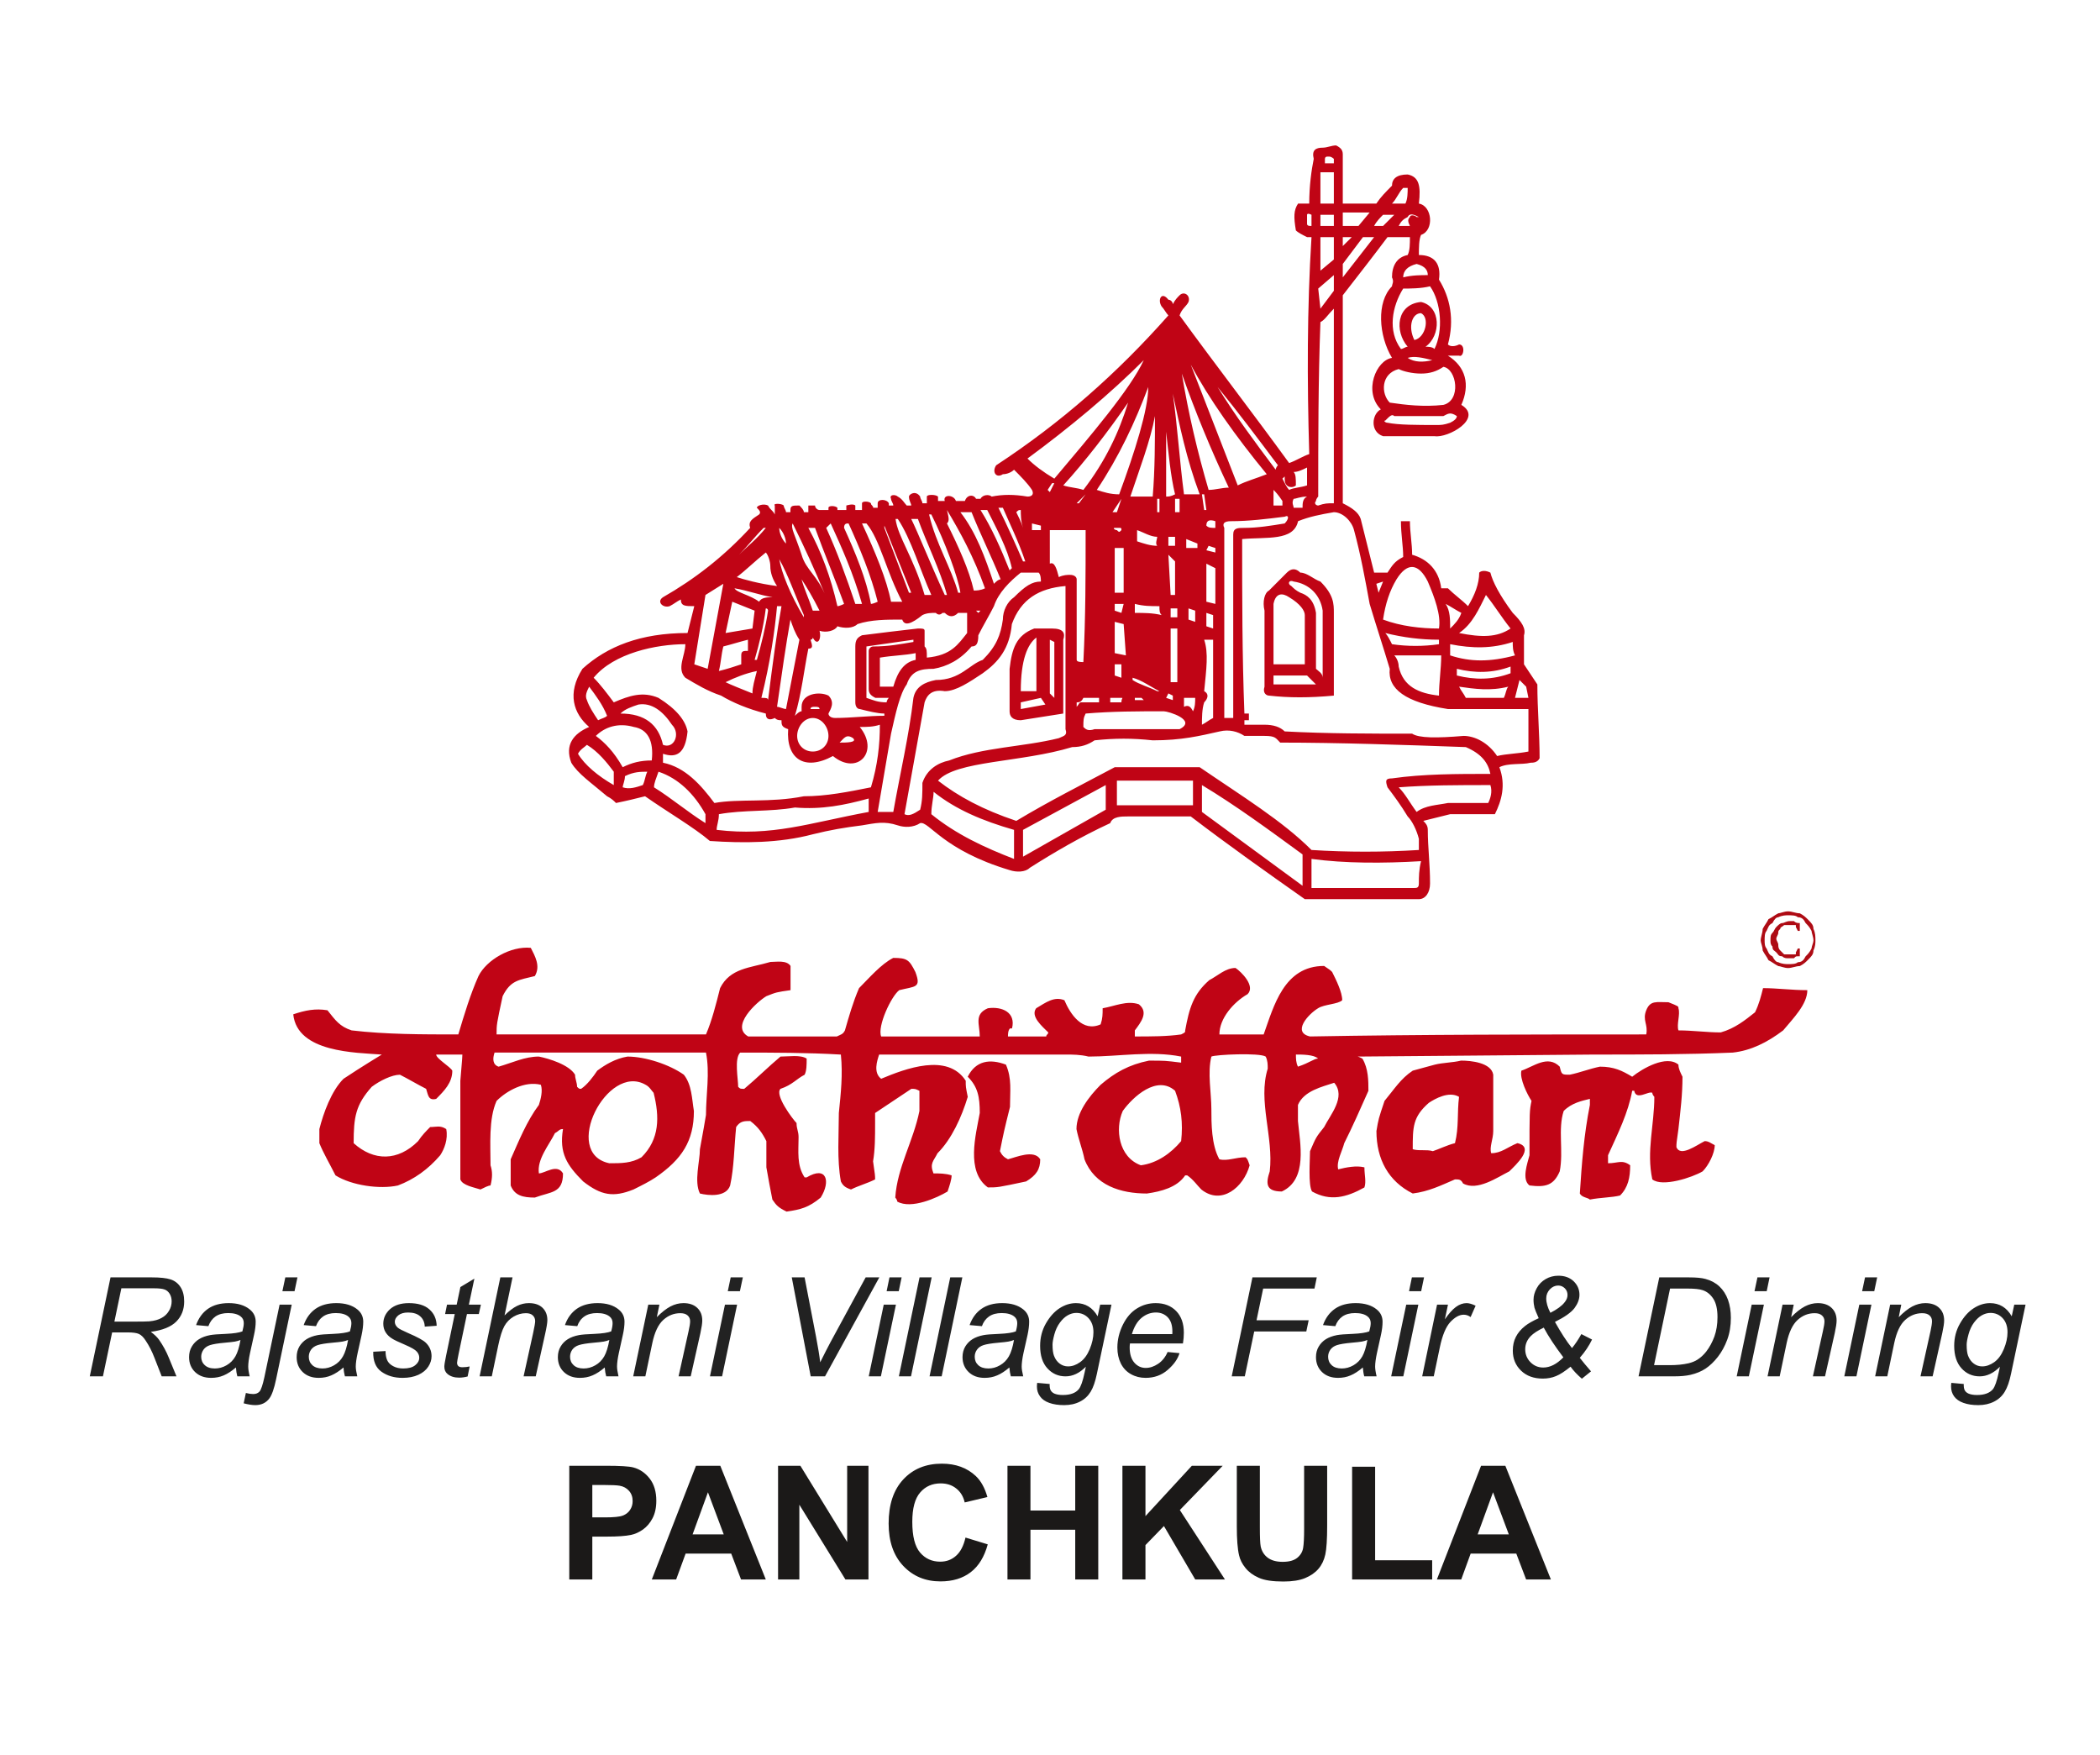 <?xml version="1.0" encoding="UTF-8"?>
<svg xmlns="http://www.w3.org/2000/svg" xmlns:xlink="http://www.w3.org/1999/xlink" version="1.1" id="Layer_1" x="0px" y="0px" width="146px" height="122px" viewBox="0 0 146 122" xml:space="preserve">
<path fill-rule="evenodd" clip-rule="evenodd" fill="#C00415" d="M63.973,57.219c0.621-0.156,1.554,1.867,6.218,3.265  c0.465,0.157,1.09,0.157,1.399-0.156c1.711-1.086,3.578-2.176,5.598-3.109c0.156-0.465,0.777-0.465,1.242-0.465  c1.554,0,2.957,0,4.355,0c2.645,2.019,5.285,3.887,7.93,5.75c2.64,0,5.285,0,7.93,0c0.464,0,0.777-0.465,0.777-1.086  c0-1.398-0.156-2.488-0.156-3.73c0-0.313-0.157-0.469-0.313-0.625c0.625-0.157,1.246-0.309,1.867-0.465c1.09,0,2.02,0,3.11,0  c0.465-0.934,0.777-2.024,0.312-3.266c0.621-0.312,1.555-0.156,2.176-0.312c0.156,0,0.465,0,0.621-0.309  c0-1.711-0.156-3.422-0.156-5.133c-0.309-0.465-0.621-0.933-0.93-1.398c0-0.621,0-1.242,0-2.02c0.152-0.469-0.156-0.933-0.781-1.555  c-0.93-1.246-1.399-2.179-1.555-2.8c-0.308-0.157-0.621-0.157-0.777,0c0,0.777-0.309,1.554-0.777,2.332  c-0.465-0.465-0.93-0.778-1.399-1.242c-0.312,0-0.312,0-0.465,0c-0.156-1.247-0.933-2.024-2.023-2.332  c0-0.778-0.153-1.555-0.153-2.333c-0.156,0-0.468,0-0.625,0c0,0.93,0.157,1.711,0.157,2.489c-0.621,0.308-0.778,0.621-1.09,1.086  c-0.309,0-0.621,0-0.93,0c-0.312-1.242-0.625-2.489-0.933-3.731c-0.157-0.469-0.622-0.777-1.247-1.09c0-4.82,0-9.64,0-14.457  c1.09-1.402,2.18-2.8,3.11-4.043c0.469,0,1.09,0,1.558,0c0,0.465,0,0.934-0.156,1.243c-0.777,0.156-1.09,0.777-1.09,1.554  c0.157,0.313,0,0.469,0,0.621c-1.089,1.09-0.933,3.422,0,4.977c-1.089,0.156-2.019,2.332-0.777,3.578  c-0.621,0.309-0.777,1.555,0.156,1.863c1.242,0,2.332,0,3.574,0c0.934,0.157,3.422-1.242,1.868-2.175  c0.621-1.399,0.312-2.645-0.934-3.422c0.156,0,0.469,0,0.777,0c0.313,0.156,0.469-0.778,0-0.778c-0.308,0.157-0.621,0.157-0.777,0  c0.469-1.711,0.156-3.261-0.621-4.507c0.156-1.09-0.313-1.711-1.398-1.711c0-0.465,0-1.086,0.152-1.399  c0.933-0.312,0.781-2.019-0.152-2.176c0.152-1.246,0-1.867-0.778-2.023c-0.777,0-1.09,0.312-1.09,0.777  c-0.464,0.469-0.777,0.778-1.089,1.246c-0.622,0-1.399,0-2.333,0c0-1.246,0-2.332,0-3.422c0-0.308-0.152-0.464-0.464-0.621  c-0.313,0-0.621,0.157-0.934,0.157c-0.465,0-0.777,0.156-0.621,0.777c-0.156,0.777-0.313,1.863-0.313,3.109  c-0.152,0-0.464,0-0.777,0c-0.308,0.465-0.308,0.934-0.152,1.864c0.152,0.156,0.465,0.312,0.777,0.468c0.152,0,0.309,0,0.309,0  c-0.309,4.973-0.309,9.95-0.157,15.082c-0.464,0.153-0.929,0.465-1.398,0.622c-2.488-3.422-5.129-6.844-7.617-10.262  c0.156-0.469,0.465-0.621,0.621-0.934c0.156-0.465-0.313-0.777-0.621-0.465c-0.156,0.157-0.313,0.309-0.469,0.621  c0-0.156-0.152-0.312-0.309-0.312c-0.468-0.621-0.777,0-0.468,0.469c0.156,0.152,0.312,0.465,0.468,0.621  c-3.578,4.043-7.464,7.461-11.972,10.418c-0.313,0.465,0,0.929,0.465,0.621c0.312,0,0.625-0.156,0.777-0.313  c0.469,0.469,0.934,0.934,1.246,1.403c0.156,0.308,0,0.465-0.312,0.465c-0.934-0.157-1.711-0.157-2.489,0  c-0.152-0.157-0.621-0.157-0.777,0.156c0,0-0.152,0-0.309,0c-0.156-0.313-0.621-0.313-0.777,0.152c-0.156,0-0.469,0-0.621,0  c-0.156-0.465-0.934-0.465-0.777,0c-0.157,0-0.313,0-0.469,0c0-0.152,0-0.152,0-0.308c-0.156-0.157-0.777-0.157-0.777,0  c0,0.156,0,0.308,0,0.464c0,0-0.157,0-0.309,0c0-0.156-0.156-0.308-0.156-0.464c-0.313-0.465-0.778-0.157-0.778,0  c0,0.308,0.157,0.464,0.157,0.621c-0.157,0-0.157,0-0.313,0c-0.156-0.157-0.312-0.465-0.621-0.621  c-0.156-0.157-0.621-0.157-0.469,0.156c0,0.152,0.156,0.308,0.156,0.465c-0.156,0-0.156,0-0.308,0v-0.157  c-0.156-0.308-0.777-0.308-0.777,0c0,0.157,0,0.157,0,0.313c0,0-0.157,0-0.313,0c0-0.156-0.156-0.156-0.156-0.313  c-0.156-0.156-0.621-0.156-0.621,0c0,0.157,0,0.313,0,0.469c-0.157,0-0.313,0-0.465,0c0-0.156,0-0.156,0-0.312  c-0.156-0.157-0.625,0-0.625,0c0,0.156,0,0.156,0,0.312c-0.156,0-0.465,0-0.621,0c0-0.156,0-0.156,0-0.156  c-0.156-0.156-0.621-0.156-0.621,0v0.156c-0.157,0-0.469,0-0.621,0c-0.157,0-0.313-0.156-0.313-0.312c-0.156,0-0.312,0-0.465,0  c0,0.312,0,0.312,0,0.464c-0.156,0-0.156,0-0.312,0c0-0.152-0.157-0.308-0.309-0.464c-0.469,0-0.625,0-0.625,0.312v0.152  c-0.156,0-0.156,0-0.308,0c0-0.152-0.157-0.308-0.157-0.464c-0.156-0.157-0.777-0.157-0.621,0c0,0.156,0,0.312,0,0.621  c-0.156-0.309-0.312-0.309-0.469-0.621c-0.308-0.157-0.777,0-0.777,0.156c0.156,0.156,0.313,0.308,0.156,0.465  c-0.464,0.312-0.777,0.468-0.621,0.933c-1.867,2.023-3.886,3.578-6.063,4.821c-0.469,0.312,0,0.777,0.465,0.621  c0.308-0.157,0.464-0.309,0.777-0.465c0,0.465,0.312,0.465,0.934,0.465c-0.157,0.621-0.313,1.246-0.469,1.867  c-3.266,0-5.594,0.934-7.305,2.488c-1.09,1.711-0.625,3.11,0.465,4.043c-1.09,0.465-1.711,1.242-1.242,2.485  c0.465,0.777,1.398,1.402,2.488,2.332c0.309,0.156,0.465,0.312,0.621,0.468c0.777-0.156,1.399-0.313,2.02-0.468  c1.554,1.089,3.422,2.179,4.507,3.109c2.333,0.156,4.821,0.156,7.153-0.465c1.246-0.308,2.176-0.465,3.422-0.621  c0.933-0.156,1.554-0.312,2.488,0C62.883,57.531,63.504,57.531,63.973,57.219z M88.227,48.355c1.398,0.157,2.796,0.157,4.507,0  c0-2.019,0-3.886,0-5.75c0-0.625,0-1.246-0.933-2.179c-0.465-0.153-0.93-0.621-1.399-0.621c-0.308-0.309-0.621-0.309-0.933,0  c-0.309,0.312-0.778,0.777-1.242,1.246c-0.313,0.152-0.465,0.777-0.313,1.398c0,1.711,0,3.574,0,5.285  C87.762,48.203,88.07,48.355,88.227,48.355z M85.117,49.91h0.621c0-4.195,0-8.551,0-12.75c0-0.465,0.313-0.465,0.778-0.465  c0.933,0,1.867-0.156,2.8-0.308c0.309-0.313,0.309-0.625,0-0.469c-1.246,0.156-2.488,0.312-3.734,0.312  c-0.465,0-0.621,0.157-0.465,0.465V49.91z M63.66,45.871c0-0.156,0-0.312,0-0.469c-0.777,0.157-1.555,0.157-2.488,0.313  c0,0.621,0,1.398,0,2.019c0.469,0,0.625,0,0.933,0C62.418,46.645,62.883,46.023,63.66,45.871z M63.504,44.625  c-0.934,0.156-1.707,0.313-2.797,0.313c-0.156,0-0.312,0.152-0.312,0.308c0,0.934,0,1.867,0,2.645c0,0.312,0.156,0.464,0.468,0.621  c0.309,0,0.621,0,0.934,0c-0.156,0.156-0.156,0.312-0.156,0.312c-0.621,0-0.934-0.156-1.403-0.312c0-1.242,0-2.332,0-3.574  c1.09-0.157,2.18-0.313,3.266-0.469C63.504,44.469,63.504,44.469,63.504,44.625z M73.922,44.469c0,1.711,0,3.422,0,5.133  c-0.934,0.156-2.02,0.308-2.953,0.464c-0.621,0-0.778-0.308-0.778-0.621c0-0.933,0-2.023,0-2.953  c0.157-1.402,0.465-2.332,1.711-2.801c0.465,0,0.934,0,1.243,0C73.922,43.691,74.078,44.004,73.922,44.469z M72.68,48.977  l-0.313-0.465l-1.398,0.312v0.465L72.68,48.977z M72.055,44.316c0,1.243,0,2.485,0,3.731c-0.309,0-0.774,0-1.086,0  C70.969,45.871,71.434,44.781,72.055,44.316z M72.988,44.469l0.313,0.156v3.887l-0.313-0.309V44.469z M62.883,56.598  c0.312,0.156,0.621,0,1.09-0.313c0.156-0.621,0.156-1.086,0.156-1.863c0.309-0.934,1.086-1.402,1.863-1.559  c2.332-0.929,5.133-0.929,7.621-1.55c0.309-0.157,0.621-0.157,0.465-0.625c0-0.622,0-0.93,0-1.399c0-2.797,0-5.754,0-8.551  c-1.867,0.157-3.109,0.934-3.73,2.645c-0.157,1.707-0.934,2.64-2.024,3.418c-0.933,0.621-1.863,1.246-2.64,1.246  c-0.934-0.156-1.246,0.308-1.403,0.777C63.816,51.465,63.352,53.953,62.883,56.598z M72.367,40.426c0-0.153,0-0.465-0.156-0.621  c-0.309,0-0.777,0-1.242,0c-0.778,0.621-1.555,1.398-1.867,2.332c-0.309,0.621-0.778,1.398-1.086,2.023  c0,0.621-0.157,0.778-0.469,0.778c-0.777,0.933-1.711,1.398-2.641,1.554c-0.933,0-1.554,0.153-1.867,1.086  c-0.469,0.625-0.777,2.024-1.09,3.422c-0.308,1.863-0.621,3.574-0.929,5.441c0.308,0,0.777,0,1.085,0  c0.465-2.644,1.09-5.285,1.399-7.929c0.156-0.778,0.777-1.09,1.555-1.242c1.711,0,2.332-1.09,3.265-1.399  c0.934-0.933,1.246-1.711,1.399-2.801c0-0.621,0.312-1.242,0.777-1.554C71.281,40.738,71.746,40.426,72.367,40.426z M67.859,42.449  h0.309l-0.152,0.156L67.859,42.449z M55.266,49.758c0.464-1.555,0.621-3.113,0.933-4.668c0.309,0,0.309-0.152,0.153-0.621  c0,0,0.156,0,0.156-0.153c0.312,0.622,0.621,0.153,0.469-0.468c0.464,0.156,1.086,0,1.242-0.313c0.465,0.156,1.09,0.156,1.398-0.152  c0.934-0.313,2.024-0.313,3.11-0.313c0.156,0.465,0.625,0.313,1.402-0.313c0.309-0.153,0.621-0.153,0.93-0.153  c0.156,0.153,0.312,0.153,0.468,0h0.157c0.308,0.309,0.621,0.309,0.929,0c0.157,0,0.313,0,0.625,0c0,0.465,0,0.93,0,1.399  c-0.625,0.777-1.09,1.555-2.8,1.711c0-0.469,0-0.625-0.157-0.777c0-0.313,0-0.778,0-1.09c0-0.157-0.152-0.157-0.465-0.157  c-1.398,0.157-2.644,0.313-3.886,0.469c-0.313,0.156-0.465,0.309-0.465,0.778c0,1.242,0,2.64,0,3.886  c0,0.309,0.152,0.465,0.308,0.465c0.622,0.156,1.247,0.313,1.711,0.313v0.156c-1.089,0-2.332,0.152-3.421,0.152  c-0.309,0-0.465-0.152-0.465-0.308c0.156-0.313,0.465-0.778,0-1.247c-0.621-0.308-1.868-0.152-1.868,0.778c0,0.156,0,0.313,0,0.313  C55.578,49.445,55.422,49.602,55.266,49.758z M56.664,49.133c0.156,0,0.313,0,0.313,0.156c0,0-0.157,0-0.313,0  c-0.156,0-0.312,0-0.312,0C56.352,49.133,56.508,49.133,56.664,49.133z M56.508,49.91c0.621,0,1.09,0.625,1.09,1.246  c0,0.621-0.469,1.086-1.09,1.086c-0.621,0-1.086-0.465-1.086-1.086C55.422,50.535,55.887,49.91,56.508,49.91z M58.375,51.621  c0.465,0,1.242,0,0.934-0.308C58.84,51,58.684,51.313,58.375,51.621z M42.672,48.824c1.086-0.469,2.019-0.777,3.109-0.312  c1.242,0.777,1.867,1.554,2.02,2.332c-0.153,1.554-0.778,1.867-1.707,1.554c0,0.313,0,0.465,0,0.622  c1.554,0.312,2.64,1.554,3.574,2.8c1.711-0.313,3.887,0,6.219-0.468c1.554,0,3.109-0.309,4.664-0.622  c0.469-1.554,0.621-2.953,0.621-4.351c-0.465,0.156-0.934,0.156-1.399,0.156c1.399,1.707-0.156,3.418-1.863,2.02  c-2.023,1.09-3.265,0.156-3.113-1.867c-0.465-0.153-0.465-0.309-0.465-0.622c-0.156,0-0.309,0-0.465-0.156  c-0.312,0.156-0.625,0.156-0.625-0.308c-1.242-0.313-2.332-0.778-3.109-1.247c-0.934-0.308-1.711-0.777-2.485-1.242  c-0.625-0.621,0-1.554,0-2.332c-2.023,0-4.976,0.621-6.375,2.332C41.738,47.578,42.207,48.203,42.672,48.824z M49.98,56.598  c1.708-0.313,3.575-0.157,5.286-0.465c1.863,0.152,3.418-0.156,5.129-0.625c0,0.313,0,0.625,0,0.933  c-4.196,0.778-6.684,1.711-10.571,1.247C49.824,57.375,49.98,57.063,49.98,56.598z M45.781,53.645  c1.399,0.464,2.489,1.554,3.266,2.953c0,0.156,0,0.465,0,0.621c-1.246-0.778-2.332-1.711-3.578-2.489  C45.469,54.422,45.625,54.109,45.781,53.645z M43.449,53.953c0.621-0.308,1.086-0.308,1.555-0.308  c-0.156,0.308-0.156,0.621-0.313,0.929c-0.464,0.156-0.933,0.313-1.398,0.156C43.293,54.574,43.449,54.266,43.449,53.953z   M43.137,49.602c1.711,0,2.644,0.777,2.957,2.175c0.773,0.313,1.242-0.777,0.621-1.398c-0.621-0.934-1.402-1.555-2.332-1.402  C43.914,49.133,43.449,49.289,43.137,49.602z M41.426,51.156c0.625,0.465,1.246,1.086,1.867,2.176  c0.621-0.312,1.242-0.469,2.02-0.469c0.156-1.398-0.309-2.175-1.243-2.328C42.98,50.223,42.051,50.535,41.426,51.156z   M41.582,50.066c0.313-0.156,0.469-0.156,0.625-0.308c-0.312-0.781-0.781-1.403-1.246-2.024c-0.156,0.313-0.313,0.621-0.156,0.934  C40.961,49.133,41.273,49.602,41.582,50.066z M40.805,51.777c0.777,0.465,1.402,1.243,1.867,1.868c0,0.464,0,0.621,0,0.929  c-1.09-0.621-2.024-1.398-2.488-2.176C40.34,52.09,40.648,51.934,40.805,51.777z M65.215,54.266  c1.398,1.086,3.109,2.019,5.441,2.797c2.332-1.399,4.512-2.489,6.844-3.731c2.02,0,3.887,0,5.906,0  c2.953,2.02,5.754,3.731,7.774,5.754c2.488,0.156,4.976,0.156,7.465,0c0-0.313,0-0.625,0-0.777  c-0.157-0.621-0.469-1.246-0.778-1.555c-0.469-0.777-0.933-1.402-1.402-2.024c-0.152-0.464-0.152-0.621,0.312-0.621  c2.176-0.312,4.508-0.312,6.84-0.312c-0.152-0.777-0.621-1.399-1.707-1.863c-4.355-0.157-8.863-0.313-12.906-0.313  c-0.313-0.308-0.313-0.465-1.09-0.465c-0.465,0-0.93,0-1.398,0c-0.465-0.313-1.086-0.468-1.711-0.313  c-1.399,0.313-2.641,0.621-4.664,0.621c-1.399-0.152-2.641-0.152-4.043,0c-0.465,0.312-0.93,0.469-1.555,0.469  C70.969,53.02,66.461,52.863,65.215,54.266z M70.5,57.688c-2.176-0.625-4.039-1.403-5.594-2.645c0,0.465-0.156,0.934-0.156,1.555  c1.711,1.398,3.73,2.332,5.75,3.109C70.5,59.086,70.5,58.309,70.5,57.688z M76.875,54.574v1.711l-5.75,3.266v-1.863L76.875,54.574z   M77.652,54.266h5.289v1.711h-5.289V54.266z M83.563,54.574c2.332,1.403,4.664,3.114,6.996,4.821c0,0.625,0,1.398,0,2.179  c-2.332-1.711-4.664-3.422-6.996-5.133C83.563,55.82,83.563,55.199,83.563,54.574z M91.18,59.707  c2.332,0.313,4.976,0.313,7.617,0.156c-0.152,0.621-0.152,1.086-0.152,1.555c0,0.309-0.157,0.309-0.313,0.309  c-2.332,0-4.82,0-7.152,0C91.18,61.105,91.18,60.484,91.18,59.707z M103.617,54.574c-2.176,0-4.351,0-6.375,0.156  c0.469,0.469,0.781,1.09,1.246,1.711c0.621-0.464,1.399-0.464,2.176-0.621c0.777,0,1.867,0,2.801,0  C103.617,55.508,103.773,55.043,103.617,54.574z M72.988,36.852c0.778,0,1.555,0,2.489,0c0,3.109,0,6.062-0.157,9.171  c-0.152,0-0.465,0-0.465-0.152c0-1.867,0-3.734,0-5.598c0-0.156-0.156-0.312-0.464-0.312c-0.157,0-0.469,0-0.778,0.156  c-0.156-0.621-0.312-1.09-0.625-0.933C72.988,38.406,72.988,37.629,72.988,36.852z M80.918,49.445c0.312,0,2.332,0.621,1.09,1.243  c-2.024,0-4.043,0-5.91,0c-0.465,0.156-0.621,0-0.778-0.153c0-0.469,0-0.625,0.157-0.933C77.344,49.445,79.055,49.445,80.918,49.445  z M74.855,49.133c0.157-0.156,0.157-0.309,0.313-0.309c0.465,0,0.93,0,1.242,0v-0.312c-0.312,0-0.777,0-1.09,0  c-0.152,0.312-0.308,0.312-0.465,0.312C74.855,48.977,74.855,49.133,74.855,49.133z M77.188,48.824c0.312,0,0.621,0,0.777,0  c0-0.312,0.156-0.312,0-0.312c-0.156,0-0.465,0-0.777,0C77.188,48.668,77.188,48.668,77.188,48.824z M79.52,48.668h-0.622v-0.156  h0.465L79.52,48.668z M82.316,48.512c0.157,0,0.469,0,0.778,0c0,0.312,0,0.621-0.153,0.933c-0.156-0.313-0.312-0.468-0.625-0.313  C82.316,48.824,82.316,48.668,82.316,48.512z M81.23,48.203l0.309,0.152v0.313l-0.465-0.156L81.23,48.203z M78.742,47.113  c0.621,0.157,1.242,0.621,1.867,0.934h-0.156c-0.621-0.313-1.246-0.469-1.711-0.777C78.742,47.27,78.742,47.27,78.742,47.113z   M77.5,46.18h0.465v0.933L77.5,46.957V46.18z M84.34,44.469c0,1.711,0,3.734,0,5.441c-0.313,0.156-0.469,0.313-0.777,0.469  c0-0.469,0-1.09,0.156-1.555c0.308-0.312,0.308-0.621,0-0.777c0.152-1.555,0.308-2.645,0-3.578  C84.027,44.469,84.184,44.469,84.34,44.469z M81.387,43.691h0.465v3.731h-0.465V43.691z M77.5,43.227l0.621,0.156l0.156,2.176  L77.5,45.402V43.227z M77.5,41.98h0.621l-0.156,0.625L77.5,42.449V41.98z M80.762,42.758c-0.621-0.153-1.242-0.153-1.864-0.153  c0-0.156,0-0.468,0-0.625c0.622,0.157,1.086,0.157,1.711,0.157C80.609,42.449,80.609,42.605,80.762,42.758z M81.387,42.293h0.465  v0.621h-0.465V42.293z M83.094,43.227v-0.778l-0.465-0.156v0.777L83.094,43.227z M84.34,42.758l-0.469-0.153v0.93l0.469,0.156  V42.758z M83.871,39.184l0.625,0.312v2.484l-0.625-0.152V39.184z M81.387,41.359l-0.157-2.796l0.465,0.464v2.332H81.387z   M77.5,38.094h0.621v3.109H77.5V38.094z M89.781,40.738c-0.313-0.156-0.156-0.465,0.157-0.313c1.085,0.156,1.863,0.933,2.019,2.023  c0,1.555,0,3.11,0,4.664c0-0.313-0.309-0.468-0.465-0.621c0-1.246,0-2.644,0-3.887c-0.156-0.933-0.621-1.246-1.09-1.402  C90.094,41.051,89.938,40.895,89.781,40.738z M88.539,46.18c0.777,0,1.399,0,2.176,0c0-1.09,0-2.332,0-3.422  c0-0.309-0.313-0.778-1.09-1.242c-0.465-0.313-0.934-0.313-1.086,0.464C88.539,43.383,88.539,44.781,88.539,46.18z M88.539,46.957  h2.332l0.621,0.621h-2.953V46.957z M86.359,37.473c1.711-0.157,3.579,0.156,3.887-1.243c0.777-0.312,1.555-0.468,2.488-0.625  c0.621,0,1.246,0.625,1.403,1.247c0.465,1.711,0.773,3.421,1.086,5.128c0.465,1.555,0.933,2.958,1.398,4.512  c-0.156,1.399,1.09,2.332,4.043,2.797c1.867,0,3.731,0,5.598,0c0,0.934,0,2.024,0,2.953c-0.778,0.156-1.555,0.156-2.176,0.313  c-0.621-0.934-1.555-1.399-2.332-1.399c-1.867,0.157-3.109,0.157-3.578-0.156c-2.953,0-5.906,0-8.86-0.156  c-0.312-0.309-0.777-0.465-1.402-0.465c-0.465,0-0.93,0-1.398,0c0-0.156,0-0.156,0-0.313c0,0,0.156,0,0.312,0  c0-0.156,0-0.308,0-0.464c-0.156,0-0.312,0-0.312,0C86.359,45.559,86.359,41.516,86.359,37.473z M95.688,40.582l0.468-0.156  l-0.313,0.777L95.688,40.582z M96.934,45.559c1.089,0,2.175,0,3.265,0c0,0.933-0.156,1.863-0.156,2.796  c-1.398-0.152-2.488-0.621-2.801-2.019C97.242,46.023,97.09,45.715,96.934,45.559z M104.551,48.512c-0.934,0-1.711,0-2.641,0  c-0.156-0.309-0.312-0.465-0.469-0.778c1.09,0.157,2.176,0.313,3.422,0C104.707,47.891,104.707,48.203,104.551,48.512z   M105.328,48.512l0.313-1.242l0.464,0.464l0.157,0.778H105.328z M101.285,46.492c1.246,0.309,2.488,0.309,3.735-0.156  c0,0.156,0,0.309,0,0.465c-1.247,0.469-2.489,0.469-3.735,0.156C101.285,46.801,101.285,46.645,101.285,46.492z M100.82,44.781  c1.555,0.309,2.953,0.309,4.352-0.156c0,0.313,0,0.621,0.156,0.934c-1.711,0.464-3.109,0.464-4.508,0  C100.82,45.246,100.82,44.938,100.82,44.781z M103.309,41.359c-0.469,0.934-0.934,2.024-1.868,2.645  c1.555,0.312,2.645,0.312,3.579-0.313C104.395,42.914,103.93,42.137,103.309,41.359z M100.508,41.98  c0.312,0.157,0.777,0.469,1.09,0.625c-0.157,0.465-0.465,0.778-0.778,1.086C100.82,43.07,100.82,42.449,100.508,41.98z   M96.313,44.004c1.242,0.312,2.484,0.465,3.73,0.465c0,0,0,0.156,0,0.313c-1.09,0.157-2.176,0.157-3.266,0  C96.621,44.469,96.465,44.16,96.313,44.004z M97.09,40.273c0.777-1.246,1.555-1.089,2.176,0.153c0.464,1.09,0.933,2.332,0.777,3.265  c-1.246,0-2.645-0.156-3.887-0.621C96.313,41.98,96.621,41.051,97.09,40.273z M97.555,19.281c0.621-0.156,1.242-0.156,1.711-0.156  c0-0.309-0.157-0.621-0.778-0.777C97.867,18.504,97.555,18.816,97.555,19.281z M99.109,24.102c0.157,0,0.469,0,0.621,0.156  c0.622-1.246,0.469-3.266-0.308-4.356c-0.625,0.157-1.399,0.157-1.867,0.157c-0.778,1.246-1.09,2.953-0.157,4.199  c0.157,0,0.313-0.156,0.469-0.156c-0.933-1.09-0.777-2.954,0.93-3.11C100.199,21.305,100.199,23.324,99.109,24.102z M98.332,23.637  c-0.465-0.934-0.156-1.867,0.465-1.867C99.422,22.082,99.109,23.48,98.332,23.637z M97.867,24.879  c0.465,0.312,1.086,0.312,1.711,0.156C98.953,24.879,98.332,24.723,97.867,24.879z M97.242,25.656  C96,25.969,96,27.367,96.621,27.988c1.09,0.157,2.332,0.313,3.731,0.157c1.246-0.313,0.933-2.489,0-2.645  c-0.465,0.313-0.93,0.469-1.555,0.469C98.176,25.969,97.555,25.813,97.242,25.656z M96.465,29.387c-0.152,0-0.309-0.153-0.152-0.153  c0.308-0.312,0.464-0.468,0.621-0.312c1.089,0,2.175,0,3.418,0c0.312-0.156,0.468-0.309,0.933,0c0,0.156-0.152,0.312-0.465,0.465  c-0.468,0.156-0.621,0.156-0.933,0.156C98.488,29.543,97.242,29.543,96.465,29.387z M94.758,16.484h0.777l-2.18,2.797v-0.933  L94.758,16.484z M93.355,16.484h0.625l-0.625,0.621V16.484z M98.023,15.707c-0.312,0-0.468,0-0.781,0  c0.156-0.312,0.313-0.469,0.625-0.621c0.156-0.313,0.465-0.156,0.778,0c0,0,0,0-0.157,0c-0.156-0.156-0.465-0.156-0.465,0  C97.867,15.238,97.867,15.395,98.023,15.707z M96.156,14.93c0.309,0,0.621,0,0.778,0c-0.157,0.156-0.469,0.465-0.778,0.777  c-0.156,0-0.468,0-0.621,0C95.688,15.395,96,15.086,96.156,14.93z M96.777,14.152c0.313,0,0.621,0,0.934,0  c0.156-0.312,0.156-0.777,0.156-1.089c-0.156,0-0.312,0-0.312,0C97.242,13.375,97.09,13.84,96.777,14.152z M93.355,14.773h1.868  l-0.778,0.934h-1.09V14.773z M92.27,10.887h0.156c0.152,0,0.308,0.156,0.308,0.156v0.309h-0.621v-0.309  C92.113,11.043,92.113,10.887,92.27,10.887z M91.801,11.977h0.933v2.175h-0.933V11.977z M91.801,14.93h0.933v0.777h-0.933V14.93z   M91.18,14.93c0,0.156,0,0.465,0,0.777c-0.157,0-0.309,0-0.309-0.156c0-0.156,0-0.465,0-0.621  C90.871,14.93,90.871,14.773,91.18,14.93z M91.801,18.816l0.933-0.777v-1.555h-0.933V18.816z M91.801,21.457l0.933-1.242v-1.09  l-1.086,0.934L91.801,21.457z M91.801,22.391c0.312-0.157,0.469-0.465,0.933-0.934c0,4.512,0,9.02,0,13.527  c-0.464,0-0.621,0-1.086,0.157c-0.156,0-0.312-0.157-0.156-0.313c0-0.152,0.156-0.308,0.156-0.308  C91.648,30.477,91.648,26.434,91.801,22.391z M89.938,34.676c0.156,0,0.464-0.156,0.933-0.156c-0.312,0.156-0.312,0.464-0.312,0.777  c-0.157,0-0.313,0-0.621,0C89.938,35.141,89.781,34.984,89.938,34.676z M89.16,33.273c0.156,0.313,0.309,0.625,0.465,0.782  c0.313-0.157,0.777-0.157,1.246-0.313c0-0.469,0-0.777,0-1.242c-0.312,0.152-0.625,0.309-0.933,0.309  c0.156,0.156,0.156,0.464,0.156,0.933c-0.156,0.156-0.469,0.156-0.625,0c-0.153-0.156-0.153-0.312-0.153-0.621  C89.16,33.273,89.16,33.273,89.16,33.273z M88.539,34.055c0,0.308,0,0.621,0,1.086c0.152,0,0.309,0,0.621,0c0-0.157,0-0.157,0-0.313  C88.848,34.363,88.691,34.207,88.539,34.055z M84.027,37.941l0.469,0.153v0.313l-0.625-0.156L84.027,37.941z M84.496,36.23  c0,0,0,0.157,0,0.465c-0.312,0-0.469,0-0.625-0.156C83.871,36.23,84.027,36.074,84.496,36.23z M82.473,37.473l0.777,0.312v0.309  h-0.777V37.473z M81.695,37.941H81.23v-0.625h0.465V37.941z M79.055,36.852c0,0.156,0,0.464,0,0.777  c0.465,0.156,0.929,0.312,1.398,0.312c-0.156-0.156,0-0.468,0-0.625C79.984,37.316,79.52,37.008,79.055,36.852z M77.652,36.852  c0.157,0.156,0.157,0.156,0.313,0c0-0.157,0-0.157-0.156-0.157c-0.157,0-0.157,0-0.309,0C77.344,36.695,77.5,36.852,77.652,36.852z   M85.738,33.898l0.157,0.778L85.738,33.898z M83.563,34.363h0.156l0.152,1.09h-0.152L83.563,34.363z M81.695,34.676h0.313v0.929  h-0.313V34.676z M80.453,34.676h0.156v0.929h-0.156V34.676z M77.965,34.676l-0.621,0.929h0.308L77.965,34.676z M75.012,34.984  l0.465-0.621l-0.622,0.621H75.012z M72.988,34.207l0.313-0.621h-0.156l-0.309,0.469L72.988,34.207z M84.652,26.902  c1.243,2.02,2.641,3.887,4.039,5.75c0,0,0-0.152,0.157-0.308C87.449,30.477,86.051,28.613,84.652,26.902z M82.785,25.344  c1.086,2.801,2.176,5.597,3.266,8.398c0.621-0.312,1.242-0.469,2.019-0.777C85.895,30.32,84.027,27.68,82.785,25.344z   M82.164,25.969c0.465,2.797,1.086,5.441,1.863,8.086c0.469,0,0.934-0.157,1.403-0.157C84.184,31.254,83.094,28.613,82.164,25.969z   M81.539,27.367c0.313,2.176,0.469,4.664,0.777,6.996c0.313,0,0.625,0,1.09,0C82.473,31.875,82.008,29.543,81.539,27.367z   M81.074,30.012c0,1.398,0,3.109,0,4.508c0.156,0,0.313,0,0.621-0.157C81.387,33.121,81.23,31.41,81.074,30.012z M80.297,28.922  c-0.313,1.711-1.09,3.73-1.711,5.598c0.469,0,1.09,0,1.555,0C80.297,32.652,80.297,30.633,80.297,28.922z M79.832,26.902  c0,1.555-0.934,4.508-2.023,7.461c-0.621,0-1.086-0.156-1.555-0.308C77.809,31.719,78.898,29.387,79.832,26.902z M73.922,33.742  c1.555-1.711,3.109-3.73,4.508-5.754c-0.621,2.024-1.555,4.043-3.11,6.067C74.855,33.898,74.391,33.898,73.922,33.742z   M73.301,33.273c2.488-2.953,5.285-6.218,6.219-8.238c-2.332,2.332-5.129,4.664-8.086,6.84  C71.902,32.344,72.523,32.809,73.301,33.273z M71.746,36.387l0.621,0.152v0.313h-0.621V36.387z M70.656,35.605  c0.157-0.152,0.157-0.152,0.313-0.152c0,0.309,0,0.777,0.156,1.242C70.969,36.23,70.813,35.918,70.656,35.605z M69.414,35.297  c0.156,0,0.156,0,0.309,0c0.468,1.09,1.09,2.332,1.558,3.73c-0.156,0-0.156,0-0.156,0C70.656,37.941,70.035,36.539,69.414,35.297z   M68.168,35.453c0.156,0,0.312,0,0.469,0c0.621,1.242,1.398,2.641,1.711,4.043l-0.157,0.152  C69.57,38.094,68.945,36.695,68.168,35.453z M66.77,35.605c0.156,0,0.468,0,0.777,0c0.621,1.555,1.398,3.114,2.023,4.668  c-0.156,0-0.312,0.153-0.468,0.309C68.48,38.719,67.859,37.008,66.77,35.605z M65.836,35.453c0.934,1.555,1.867,3.266,2.644,5.442  c-0.312,0.156-0.621,0.156-0.777,0.156c-0.312-1.403-1.09-3.11-1.867-4.664C65.992,36.23,65.992,36.074,65.836,35.453z   M64.594,35.762c0,0,0,0,0.156,0c0.934,1.867,1.863,4.355,2.02,5.441h-0.157C66.148,39.496,65.059,37.785,64.594,35.762z   M63.352,36.074c0,0,0.152,0,0.464,0c0.622,1.711,1.555,3.574,2.02,5.285h-0.152C64.75,39.34,63.816,37.008,63.352,36.074z   M62.262,36.074c0,0,0,0,0.156,0c0.934,1.399,1.555,3.574,2.332,5.285c-0.156,0-0.312,0-0.469,0  C63.504,38.719,62.418,37.316,62.262,36.074z M61.484,36.539l1.868,4.664h-0.157l-1.711-4.508V36.539z M59.93,36.387  c0,0,0.156,0,0.308,0c0.934,1.086,1.403,3.418,2.489,5.441c-0.309,0-0.465,0-0.778,0C61.641,40.273,60.863,38.406,59.93,36.387z   M60.551,41.98c0.156,0,0.469-0.152,0.469-0.152c-0.469-1.867-1.247-3.734-2.024-5.441c-0.156,0-0.312,0-0.312,0.308  C59.465,38.406,60.238,40.273,60.551,41.98z M57.754,36.387c-0.156,0.152-0.156,0.152-0.313,0.308  c0.778,1.711,1.399,3.422,2.024,5.285c0.152,0,0.308,0,0.465,0C59.309,39.805,58.531,38.094,57.754,36.387z M56.199,36.695  c0.153,0,0.309,0,0.465,0c0.621,1.711,1.399,3.578,2.02,5.285c0,0-0.309,0.157-0.465,0.157  C57.754,40.117,57.129,38.406,56.199,36.695z M55.109,36.387c0.778,1.554,1.555,3.261,2.332,5.129  c-0.621-1.555-1.398-1.868-1.711-2.953C55.266,37.16,54.953,36.695,55.109,36.387z M55.73,40.273  c0.313,0.465,0.778,1.243,1.247,2.176c-0.157,0-0.313,0-0.469,0C56.199,41.516,55.887,40.895,55.73,40.273z M54.645,37.785  c0-0.312-0.157-0.777-0.469-1.09C54.176,37.008,54.332,37.473,54.645,37.785z M54.176,38.871c0.621,1.09,1.09,2.488,1.711,3.887  v0.156C54.953,41.359,54.332,39.805,54.176,38.871z M54.953,43.07c0.156,0.465,0.313,0.934,0.625,1.398  c-0.312,1.554-0.625,3.265-0.933,4.82c-0.157,0-0.469-0.156-0.622-0.156C54.332,46.957,54.645,44.781,54.953,43.07z M54.023,42.137  c0.153,0,0.309,0,0.309,0c-0.309,1.711-0.621,4.043-0.934,6.531c0-0.156-0.156-0.156-0.464-0.156  C53.555,46.023,53.867,43.848,54.023,42.137z M50.445,47.422c0.621-0.309,1.399-0.621,2.176-0.777  c-0.156,0.625-0.308,1.089-0.308,1.558C51.535,47.891,50.754,47.578,50.445,47.422z M53.398,42.449  c-0.156,1.086-0.464,2.332-0.777,3.422c0,0,0,0-0.156,0c0.312-1.09,0.625-2.336,0.777-3.578  C53.398,42.293,53.398,42.449,53.398,42.449z M50.289,44.938c0.621-0.157,1.09-0.313,1.711-0.469c0,0.313,0,0.469,0,0.777  c-0.312,0-0.465,0-0.465,0.313c0,0.312,0,0.464,0,0.621c-0.469,0.156-0.933,0.312-1.555,0.465  C50.133,46.023,50.133,45.559,50.289,44.938z M50.91,41.828l1.555,0.621l-0.152,1.242l-1.868,0.313L50.91,41.828z M49.047,41.359  l1.242-0.777l-1.09,5.91L48.27,46.18L49.047,41.359z M51.066,40.895c0.934,0.156,1.711,0.464,2.645,0.621  c-0.313,0-0.777,0-0.934,0.312C52.156,41.359,51.223,41.203,51.066,40.895z M51.223,40.117c0.621-0.469,1.242-1.09,2.019-1.711  c0.156,0.157,0.313,0.621,0.313,0.934c0,0.465,0.156,0.933,0.468,1.398C52.777,40.582,51.688,40.273,51.223,40.117z M51.379,38.563  c0.621-0.622,1.242-1.09,1.863-1.868c0,0,0,0-0.152,0C52.465,37.316,52,37.941,51.379,38.563z"></path>
<path fill-rule="evenodd" clip-rule="evenodd" fill="#C00415" d="M90.238,74.148c-0.14-0.281-0.14-0.562-0.14-0.843  c0.418,0,1.257,0,1.539,0.281C91.355,73.586,91.078,73.867,90.238,74.148z M99.617,80.023c-0.422-0.136-0.98,0-1.398-0.136  c0-1.543,0-2.242,1.117-3.223c0.418-0.277,1.398-0.84,2.102-0.418c-0.141,1.121,0,2.098-0.282,3.219  C100.598,79.605,100.035,79.887,99.617,80.023z M42.363,80.863c-3.359-0.699-0.14-6.996,2.52-5.457  c0.281,0.141,0.418,0.418,0.558,0.559c0.422,1.68,0.422,3.223-0.839,4.48C43.902,80.863,43.203,80.863,42.363,80.863z   M79.316,81.004c-1.539-0.559-1.816-2.52-1.257-3.777c0.703-0.981,2.379-2.52,3.636-1.403c0.422,1.121,0.563,2.242,0.422,3.5  C81.418,80.164,80.438,80.863,79.316,81.004z M68.68,82.543c-1.539-1.117-0.84-3.637-0.563-5.176c0-1.121-0.137-1.82-0.836-2.519  c0.559-1.121,1.539-1.262,2.657-0.84c0.421,0.98,0.281,1.816,0.281,2.938c-0.418,1.68-0.418,1.68-0.699,3.078  c0.14,0.282,0.281,0.422,0.558,0.563c0.563-0.141,1.82-0.699,2.242,0c0,0.699-0.281,1.117-0.98,1.539  C69.379,82.543,69.379,82.543,68.68,82.543z M98.219,82.965c-1.684-0.84-2.524-2.379-2.524-4.34c0.141-0.84,0.141-0.84,0.563-2.098  c0.699-0.839,1.117-1.539,1.961-2.101c0.558-0.141,0.976-0.278,1.535-0.418c0.562-0.141,1.262-0.141,1.824-0.281  c0.699,0,2.098,0.14,2.238,0.98c0,1.258,0,2.66,0,3.918c0,0.563-0.281,1.121-0.14,1.539c0.699,0,1.121-0.418,1.82-0.699  c1.258,0.281-0.141,1.539-0.562,1.961c-0.836,0.418-2.239,1.398-3.219,0.84c-0.137-0.282-0.277-0.282-0.559-0.282  C100.176,82.406,99.336,82.824,98.219,82.965z M110.535,83.387c-0.14-0.141-0.562-0.141-0.699-0.422  c0.137-2.102,0.281-4.059,0.699-6.16c0-0.141,0-0.278,0-0.418c-0.562,0.14-1.262,0.277-1.82,0.84c-0.418,1.257,0,2.796-0.277,4.199  c-0.422,0.98-0.981,1.117-2.102,0.98c-0.563-0.422-0.141-1.543,0-2.101c0-3.078,0-3.078,0.141-3.778  c-0.282-0.422-0.844-1.539-0.704-2.101c0.844-0.278,1.825-1.121,2.665-0.278c0.136,0.559,0.136,0.559,0.699,0.559  c0.699-0.141,1.398-0.422,2.097-0.559c0.981,0,1.539,0.278,2.243,0.7c0.695-0.563,2.378-1.543,3.214-0.84  c0,0.277,0.141,0.558,0.282,0.84c0,1.257-0.141,2.379-0.282,3.636c-0.14,0.981-0.14,0.981-0.14,1.262  c0.281,0.699,1.402-0.141,1.965-0.422c0.277,0,0.418,0.141,0.699,0.281c0,0.559-0.422,1.399-0.84,1.821  c-0.703,0.418-2.801,1.117-3.5,0.558c-0.422-1.961,0.141-3.777,0.141-5.738c0,0-0.141-0.141-0.141-0.281  c-0.281-0.141-1.121,0.562-1.258-0.141c-0.14,0-0.14,0-0.14,0c-0.282,1.543-0.981,2.942-1.68,4.481c0,0.14,0,0.422,0,0.558  c0.699,0,0.976-0.277,1.539,0.141c0,0.84-0.141,1.539-0.703,2.101C112.074,83.246,111.234,83.246,110.535,83.387z M54.684,84.223  c-0.563-0.278-0.704-0.418-0.985-0.836c-0.136-0.703-0.277-1.403-0.418-2.242c0-0.559,0-1.258,0-1.821  c-0.281-0.558-0.563-0.98-1.121-1.398c-0.418,0-0.699,0-0.98,0.418c-0.141,1.402-0.141,2.801-0.418,4.063  c-0.282,0.84-1.539,0.699-2.102,0.559c-0.418-0.84,0-2.238,0-3.078c0.281-1.543,0.281-1.543,0.422-2.383  c0-1.399,0.281-2.938,0-4.336c-4.898,0-9.801,0-14.699,0c-0.141,0.418-0.141,0.84,0.281,0.98c0.981-0.281,1.82-0.703,2.801-0.703  c0.699,0.141,2.098,0.563,2.515,1.262c0,0.281,0.141,0.559,0.141,0.84c0.141,0.141,0.141,0.141,0.281,0.141  c0.422-0.282,0.84-0.84,1.121-1.262c0.559-0.418,1.258-0.84,2.102-0.98c1.258,0,2.938,0.563,3.918,1.262  c0.559,0.699,0.559,1.68,0.699,2.52c0,2.097-0.84,3.359-2.66,4.617c-0.418,0.281-0.98,0.563-1.539,0.84  c-1.398,0.562-2.242,0.421-3.5-0.559c-1.121-1.121-1.68-1.961-1.402-3.641c-0.278,0-0.278,0.141-0.559,0.282  c-0.418,0.839-1.258,1.82-1.117,2.8c0.418,0,1.258-0.703,1.676,0c0,1.399-0.836,1.258-1.957,1.68c-0.84,0-1.403-0.141-1.68-0.84  c0-0.563,0-1.261,0-1.82c0.559-1.262,1.121-2.66,1.961-3.781c0.137-0.418,0.277-0.981,0.137-1.399  c-1.118-0.281-2.379,0.418-3.079,1.121c-0.562,1.258-0.421,3.078-0.421,4.477c0.14,0.422,0.14,0.84,0,1.402  c-0.141,0-0.418,0.137-0.7,0.278c-0.418-0.141-1.257-0.278-1.398-0.7c0-2.238,0-4.617,0-6.859c0.141-1.68,0.141-1.68,0.141-1.82  c-0.7,0-1.122,0-1.821,0c0,0.281,0.981,0.843,1.121,1.121c0,0.84-0.562,1.398-1.121,1.961c-0.558,0.14-0.558-0.282-0.699-0.699  c-0.559-0.282-1.262-0.7-1.82-0.981c-0.559,0-1.403,0.418-1.961,0.84c-1.121,1.258-1.258,2.098-1.258,3.918  c1.398,1.262,3.078,1.262,4.48-0.141c0.278-0.418,0.559-0.699,0.84-0.98c0.418,0,0.699-0.137,1.117,0.14  c0.141,0.704-0.14,1.403-0.418,1.821c-0.839,0.98-1.82,1.679-2.941,2.101c-1.262,0.278-3.219,0-4.34-0.703  c-0.422-0.84-0.84-1.539-1.121-2.238c0-0.277,0-0.699,0-0.981c0.281-1.117,0.84-2.66,1.68-3.496c1.262-0.84,2.66-1.683,2.66-1.683  c-1.82-0.137-5.879-0.137-6.156-2.797c0.84-0.281,1.539-0.422,2.379-0.281c0.558,0.699,0.839,1.121,1.679,1.398  c2.379,0.281,4.899,0.281,7.418,0.281c0.418-1.398,0.84-2.801,1.403-4.058c0.558-1.121,2.238-2.102,3.636-1.961  c0.282,0.558,0.7,1.258,0.282,1.961c-1.121,0.281-1.68,0.281-2.239,1.398c-0.422,1.961-0.422,1.961-0.422,2.66h0.141  c4.899,0,9.656,0,14.418,0c0.418-0.98,0.699-2.097,0.981-3.218c0.699-1.403,2.097-1.403,3.5-1.821c0.417,0,1.121-0.14,1.398,0.278  c0,0.562,0,1.121,0,1.683c-0.981,0.141-0.981,0.141-1.68,0.418c-0.699,0.422-2.519,2.102-1.261,2.801c1.96,0,4.062,0,6.16,0  c0.281-0.141,0.422-0.141,0.562-0.422c0.281-0.977,0.559-1.957,0.981-2.937c0.699-0.7,1.539-1.68,2.379-2.102  c0.976,0,1.117,0.141,1.539,0.98c0.422,1.122,0,0.981-1.121,1.262c-0.559,0.418-1.54,2.52-1.258,3.219c2.238,0,4.617,0,6.855,0  c0-0.84-0.418-1.539,0.563-1.961c0.98-0.141,1.961,0.281,1.679,1.402c-0.14,0-0.14,0-0.14,0c-0.141,0.137-0.141,0.418-0.141,0.559  c0.422,0,0.422,0,2.66,0c0-0.141,0.141-0.141,0.141-0.281c-0.418-0.418-1.258-1.118-0.84-1.68c0.699-0.418,1.258-0.84,1.961-0.559  c0.418,0.981,1.258,2.239,2.52,1.68c0.14-0.422,0.14-0.699,0.14-1.121c0.84-0.141,1.68-0.559,2.516-0.277  c0.703,0.558,0.14,1.257-0.278,1.816c0,0.141,0,0.281,0,0.422c1.122,0,2.239,0,3.219-0.141c0.281-0.14,0.281-0.14,0.281-0.281  c0.282-1.539,0.559-2.52,1.68-3.496c0.559-0.281,1.117-0.844,1.82-0.844c0.418,0.281,1.399,1.262,0.84,1.82  c-0.98,0.563-1.961,1.68-1.961,2.801c0.981,0,2.102,0,3.078,0c0.704-1.961,1.403-4.761,4.204-4.761  c0.418,0.281,0.418,0.281,0.558,0.421c0.281,0.563,0.699,1.403,0.699,1.961c-0.281,0.282-1.257,0.282-1.679,0.559  c-0.699,0.422-1.821,1.68-0.559,1.961c7.84-0.141,15.676-0.141,23.375-0.141c0.141-0.699-0.281-0.98,0-1.679  c0.281-0.7,0.699-0.559,1.543-0.559c0.695,0.277,0.695,0.277,0.695,0.418c0.141,0.422-0.14,1.121,0,1.539  c0.981,0,1.961,0.141,2.942,0.141c0.98-0.278,1.68-0.84,2.383-1.399c0.277-0.558,0.418-1.121,0.558-1.679  c0.981,0,1.961,0.14,3.078,0.14c0,0.981-0.98,1.957-1.679,2.797c-1.118,0.844-2.239,1.402-3.5,1.543  c-3.219,0.137-6.438,0.137-9.657,0.137c-16.378,0.14-16.378,0.14-16.519,0.14c0.141,0,0.141,0,0.422,0.141  c0.418,0.699,0.418,1.539,0.418,2.238c-0.559,1.262-1.117,2.52-1.68,3.641c-0.141,0.558-0.559,1.262-0.422,1.82  c0.563-0.14,1.262-0.281,1.824-0.14c0,0.558,0.137,0.98,0,1.398c-1.261,0.703-2.382,0.98-3.64,0.281  c-0.281-0.418-0.141-2.238-0.141-2.801c0.418-0.976,0.418-0.976,0.981-1.679c0.418-0.84,1.539-2.098,0.699-3.078  c-0.84,0.281-2.102,0.558-2.52,1.539c0,0.422,0,0.699,0,1.121c0.141,1.539,0.7,4.058-1.121,4.898c-1.121,0-1.121-0.558-0.84-1.398  c0.282-2.379-0.839-4.899-0.14-7.141c0-0.277,0-0.558-0.141-0.84c-0.422-0.277-3.496-0.14-3.777,0c-0.281,1.121,0,2.52,0,3.641  c0,0.98,0,2.519,0.558,3.5c0.559,0.141,1.121-0.141,1.821-0.141c0.14,0.141,0.14,0.141,0.281,0.559  c-0.422,1.539-1.961,2.801-3.359,1.68c-0.282-0.278-0.563-0.7-0.981-0.981h-0.141c-0.562,0.84-1.679,1.121-2.66,1.262  c-1.82,0-3.64-0.559-4.34-2.379c-0.14-0.699-0.421-1.398-0.558-2.102c0-1.117,0.84-2.238,1.68-3.078  c0.98-0.84,1.96-1.398,3.359-1.679c1.117,0,1.117,0,2.238,0.14c0-0.281,0-0.281,0-0.422c-2.097-0.418-4.34,0-6.437,0  c-0.563-0.14-1.121-0.14-1.539-0.14c-1.121,0-2.379,0-3.5,0c-0.282,0-0.422,0-0.563,0c-2.937,0-6.015,0-8.957,0  c-0.141,0.422-0.422,1.261,0.141,1.683c1.679-0.703,4.617-1.82,5.879,0.137c0,0.422,0,0.422,0.14,1.121  c-0.422,1.399-1.121,2.942-2.101,3.918c-0.282,0.563-0.559,0.699-0.282,1.402c0.422,0,0.84,0,1.262,0.137  c0,0.281-0.14,0.703-0.281,1.121c-0.699,0.422-2.52,1.258-3.5,0.699c0-0.136-0.137-0.277-0.137-0.277  c0.137-2.101,1.258-3.922,1.68-6.019c0-0.422,0-0.981,0-1.403c-0.281-0.136-0.281-0.136-0.563-0.136  c-0.839,0.558-1.679,1.117-2.519,1.679c0,0.278,0,0.278,0,0.699c0,0.981,0,1.821-0.141,2.661c0.141,0.976,0.141,0.976,0.141,1.257  c-0.559,0.282-1.117,0.422-1.676,0.7c-0.422-0.141-0.562-0.278-0.703-0.559c-0.281-1.539-0.141-3.219-0.141-4.758  c0.141-1.402,0.282-2.66,0.141-4.062c-2.379-0.137-4.621-0.137-7-0.137c-0.422,0.418-0.141,1.82-0.141,2.379  c0.141,0.141,0.141,0.141,0.422,0.141c0.84-0.7,1.68-1.54,2.52-2.243c0.558,0,1.398-0.14,1.82,0.141c0,0.422,0,0.84-0.141,1.121  c-0.562,0.281-0.839,0.699-1.679,0.981c-0.422,0.417,0.84,2.097,1.117,2.378c0,0.418,0.141,0.559,0.141,0.981  c0,0.976-0.141,1.957,0.421,2.797c0,0,0,0,0.141,0c1.398-0.84,1.68,0.281,0.977,1.402C56.219,83.945,55.66,84.082,54.684,84.223z"></path>
<path fill-rule="evenodd" clip-rule="evenodd" fill="#AE0B14" d="M125.129,64.711h-0.137l-0.137-0.27c0-0.136,0-0.136,0-0.136  c-0.132,0-0.132,0-0.269,0h-0.137c-0.136,0-0.273,0-0.406,0c-0.137,0.136-0.273,0.136-0.273,0.269  c-0.137,0.137-0.137,0.137-0.137,0.274c0,0.136-0.137,0.273-0.137,0.406c0,0.137,0.137,0.273,0.137,0.41c0,0.133,0,0.27,0.137,0.406  c0,0,0.136,0.137,0.273,0.273c0.133,0,0.27,0,0.406,0h0.137c0.137,0,0.137,0,0.269,0v-0.137l0.137-0.273h0.137v0.543h-0.137  c-0.137,0-0.137,0-0.269,0.136h-0.137c-0.137,0-0.137,0-0.273,0c-0.137,0-0.27,0-0.407-0.136c-0.273,0-0.273-0.133-0.41-0.27  c-0.133-0.137-0.269-0.137-0.269-0.41c-0.137-0.133-0.137-0.27-0.137-0.406c0-0.27,0-0.407,0.137-0.543  c0.136-0.137,0.136-0.274,0.269-0.407c0.137-0.136,0.274-0.273,0.41-0.273c0.137,0,0.27-0.137,0.543-0.137c0.137,0,0.137,0,0.274,0  c0.132,0.137,0.269,0.137,0.406,0.137V64.711z M124.313,63.625c-0.137,0-0.407,0-0.68,0.137c-0.137,0-0.27,0.133-0.406,0.406  c-0.274,0.137-0.274,0.273-0.407,0.543c-0.136,0.137-0.136,0.41-0.136,0.68c0,0.136,0,0.406,0.136,0.543  c0.133,0.273,0.133,0.41,0.407,0.543c0.136,0.273,0.269,0.41,0.406,0.41c0.273,0.133,0.543,0.133,0.68,0.133  c0.273,0,0.542,0,0.679-0.133c0.274,0,0.406-0.137,0.543-0.41c0.137-0.133,0.274-0.27,0.41-0.543c0-0.137,0.133-0.407,0.133-0.543  c0-0.27-0.133-0.543-0.133-0.68c-0.136-0.27-0.273-0.406-0.41-0.543c-0.137-0.273-0.269-0.406-0.543-0.406  C124.855,63.625,124.586,63.625,124.313,63.625z M124.313,63.352c0.273,0,0.542,0.136,0.816,0.136  c0.269,0.137,0.406,0.274,0.543,0.407c0.273,0.273,0.406,0.41,0.406,0.679c0.137,0.274,0.137,0.547,0.137,0.817  c0,0.136,0,0.406-0.137,0.679c0,0.273-0.133,0.407-0.406,0.68c-0.137,0.137-0.274,0.27-0.543,0.406  c-0.274,0-0.543,0.137-0.816,0.137c-0.27,0-0.543-0.137-0.68-0.137c-0.27-0.136-0.406-0.269-0.68-0.406  c-0.133-0.273-0.269-0.406-0.406-0.68c0-0.273-0.137-0.543-0.137-0.679c0-0.27,0.137-0.543,0.137-0.817  c0.137-0.269,0.273-0.406,0.406-0.679c0.274-0.133,0.41-0.27,0.68-0.407C123.77,63.488,124.043,63.352,124.313,63.352z"></path>
<path fill-rule="evenodd" clip-rule="evenodd" fill="#1B1918" d="M104.898,106.66l-1.097-2.926l-1.067,2.926H104.898z   M107.824,109.797h-1.722l-0.684-1.801h-3.172l-0.656,1.801h-1.692l3.071-7.906h1.688L107.824,109.797z M94.004,109.797v-7.84h1.601  v6.504h3.965v1.336H94.004z M85.988,101.891h1.602v4.285c0,0.679,0.019,1.117,0.058,1.32c0.067,0.324,0.227,0.586,0.481,0.781  c0.258,0.196,0.605,0.293,1.047,0.293c0.445,0,0.785-0.093,1.012-0.277c0.23-0.188,0.363-0.414,0.41-0.684  c0.047-0.269,0.07-0.718,0.07-1.343v-4.375h1.602v4.156c0,0.949-0.043,1.621-0.129,2.012c-0.086,0.394-0.246,0.726-0.477,0.996  c-0.23,0.269-0.539,0.484-0.926,0.644c-0.386,0.16-0.89,0.239-1.515,0.239c-0.754,0-1.325-0.086-1.711-0.262  c-0.391-0.172-0.696-0.399-0.922-0.68c-0.227-0.277-0.375-0.57-0.445-0.879c-0.106-0.449-0.157-1.121-0.157-2.004V101.891z   M78.035,109.797v-7.906h1.602v3.5l3.226-3.5h2.145l-2.981,3.078l3.137,4.828h-2.066l-2.176-3.715l-1.285,1.324v2.391H78.035z   M70.043,109.797v-7.906h1.598v3.113h3.113v-3.113h1.601v7.906h-1.601v-3.457h-3.113v3.457H70.043z M67.125,106.883l1.547,0.472  c-0.238,0.872-0.633,1.516-1.188,1.938c-0.55,0.422-1.25,0.637-2.097,0.637c-1.051,0-1.914-0.36-2.59-1.078  c-0.676-0.719-1.016-1.7-1.016-2.946c0-1.316,0.34-2.336,1.02-3.066c0.679-0.731,1.574-1.094,2.679-1.094  c0.969,0,1.754,0.289,2.36,0.859c0.359,0.34,0.629,0.825,0.808,1.461l-1.578,0.375c-0.093-0.41-0.289-0.734-0.586-0.968  c-0.296-0.239-0.66-0.356-1.082-0.356c-0.586,0-1.062,0.207-1.425,0.629c-0.368,0.422-0.551,1.102-0.551,2.043  c0,0.996,0.179,1.711,0.539,2.133c0.363,0.426,0.828,0.637,1.406,0.637c0.422,0,0.789-0.133,1.094-0.407  C66.773,107.883,66.992,107.461,67.125,106.883z M54.094,109.797v-7.906h1.551l3.253,5.297v-5.297h1.481v7.906h-1.602l-3.203-5.199  v5.199H54.094z M50.316,106.66l-1.097-2.926l-1.067,2.926H50.316z M53.242,109.797H51.52l-0.684-1.801h-3.168l-0.66,1.801h-1.692  l3.071-7.906h1.691L53.242,109.797z M41.18,103.227v2.253h0.871c0.625,0,1.043-0.042,1.254-0.128  c0.215-0.082,0.379-0.211,0.496-0.387c0.121-0.18,0.183-0.383,0.183-0.617c0-0.289-0.086-0.528-0.254-0.715  c-0.167-0.188-0.378-0.305-0.64-0.352c-0.188-0.035-0.57-0.054-1.145-0.054H41.18z M39.578,109.797v-7.906h2.559  c0.968,0,1.601,0.039,1.894,0.117c0.453,0.121,0.832,0.379,1.137,0.773c0.309,0.399,0.461,0.914,0.461,1.543  c0,0.485-0.09,0.891-0.266,1.223c-0.175,0.332-0.398,0.59-0.668,0.781c-0.269,0.188-0.547,0.313-0.828,0.371  c-0.379,0.078-0.929,0.117-1.652,0.117H41.18v2.981H39.578z"></path>
<path fill-rule="evenodd" clip-rule="evenodd" fill="#222222" d="M136.73,93.473c0,0.343,0.032,0.597,0.098,0.769  c0.094,0.242,0.227,0.426,0.402,0.551c0.172,0.129,0.368,0.191,0.579,0.191c0.281,0,0.558-0.097,0.836-0.293  c0.273-0.195,0.496-0.496,0.668-0.906c0.171-0.41,0.257-0.801,0.257-1.176c0-0.41-0.113-0.734-0.34-0.98  c-0.23-0.242-0.511-0.363-0.843-0.363c-0.207,0-0.41,0.058-0.606,0.168c-0.195,0.109-0.375,0.281-0.543,0.507  c-0.168,0.227-0.293,0.497-0.379,0.813C136.773,93.07,136.73,93.309,136.73,93.473z M135.664,96.129l0.863,0.078  c-0.007,0.195,0.016,0.34,0.071,0.438c0.05,0.097,0.136,0.171,0.254,0.226c0.152,0.067,0.351,0.102,0.593,0.102  c0.512,0,0.879-0.133,1.106-0.399c0.144-0.179,0.281-0.566,0.406-1.164l0.086-0.402c-0.441,0.445-0.91,0.668-1.406,0.668  c-0.504,0-0.926-0.184-1.262-0.555c-0.34-0.371-0.512-0.894-0.512-1.57c0-0.563,0.133-1.078,0.403-1.547  c0.265-0.469,0.582-0.824,0.953-1.063c0.367-0.238,0.746-0.355,1.136-0.355c0.653,0,1.157,0.305,1.508,0.914l0.176-0.809h0.785  l-1.011,4.813c-0.11,0.531-0.254,0.941-0.434,1.238c-0.176,0.297-0.426,0.528-0.742,0.688c-0.317,0.164-0.684,0.246-1.098,0.246  c-0.402,0-0.746-0.051-1.035-0.156c-0.289-0.102-0.504-0.254-0.649-0.454c-0.14-0.199-0.21-0.425-0.21-0.683  C135.645,96.305,135.648,96.219,135.664,96.129z M130.367,95.676l1.043-4.985h0.774l-0.176,0.872c0.336-0.34,0.652-0.59,0.945-0.747  c0.297-0.152,0.594-0.23,0.902-0.23c0.411,0,0.731,0.109,0.961,0.328c0.235,0.219,0.348,0.512,0.348,0.883  c0,0.183-0.043,0.473-0.129,0.871l-0.672,3.008h-0.843l0.699-3.153c0.066-0.308,0.101-0.531,0.101-0.679  c0-0.164-0.054-0.301-0.172-0.403c-0.117-0.105-0.285-0.156-0.507-0.156c-0.442,0-0.836,0.156-1.184,0.469  c-0.348,0.312-0.602,0.848-0.762,1.605l-0.484,2.317H130.367z M128.223,95.676l1.043-4.985h0.843l-1.043,4.985H128.223z   M129.461,89.758l0.203-0.961h0.844l-0.203,0.961H129.461z M122.887,95.676l1.043-4.985h0.777l-0.18,0.872  c0.336-0.34,0.653-0.59,0.95-0.747c0.293-0.152,0.593-0.23,0.902-0.23c0.406,0,0.726,0.109,0.957,0.328  c0.234,0.219,0.352,0.512,0.352,0.883c0,0.183-0.043,0.473-0.129,0.871l-0.676,3.008h-0.844l0.699-3.153  c0.071-0.308,0.106-0.531,0.106-0.679c0-0.164-0.059-0.301-0.176-0.403c-0.117-0.105-0.285-0.156-0.504-0.156  c-0.445,0-0.84,0.156-1.187,0.469c-0.344,0.312-0.602,0.848-0.762,1.605l-0.485,2.317H122.887z M120.742,95.676l1.043-4.985h0.848  l-1.047,4.985H120.742z M121.98,89.758l0.204-0.961h0.843l-0.199,0.961H121.98z M114.996,94.898h1.09  c0.492,0,0.934-0.043,1.316-0.132c0.239-0.059,0.442-0.141,0.61-0.25c0.222-0.141,0.426-0.328,0.609-0.559  c0.238-0.309,0.426-0.66,0.57-1.051c0.141-0.394,0.215-0.843,0.215-1.343c0-0.559-0.097-0.985-0.293-1.286  c-0.195-0.297-0.441-0.496-0.742-0.593c-0.223-0.075-0.57-0.11-1.039-0.11h-1.223L114.996,94.898z M113.918,95.676l1.441-6.879  h2.075c0.496,0,0.875,0.035,1.14,0.109c0.375,0.098,0.696,0.27,0.961,0.516c0.266,0.25,0.465,0.558,0.602,0.933  c0.133,0.372,0.199,0.79,0.199,1.254c0,0.551-0.082,1.059-0.25,1.512c-0.168,0.457-0.387,0.856-0.656,1.203  c-0.27,0.344-0.555,0.614-0.852,0.813c-0.297,0.195-0.644,0.34-1.047,0.433c-0.308,0.071-0.683,0.105-1.133,0.105H113.918z   M108.691,94.355c-0.582-0.769-1.039-1.457-1.363-2.066c-0.422,0.203-0.726,0.402-0.906,0.59c-0.254,0.262-0.383,0.566-0.383,0.914  c0,0.355,0.125,0.656,0.367,0.902c0.242,0.243,0.535,0.368,0.887,0.368C107.766,95.063,108.23,94.828,108.691,94.355z   M107.789,91.258c0.461-0.235,0.789-0.473,0.984-0.723c0.141-0.168,0.207-0.34,0.207-0.515c0-0.184-0.062-0.34-0.187-0.465  c-0.129-0.125-0.281-0.192-0.461-0.192c-0.219,0-0.414,0.09-0.582,0.266c-0.164,0.176-0.25,0.387-0.25,0.629  C107.5,90.555,107.598,90.891,107.789,91.258z M109.191,95.004c-0.394,0.32-0.726,0.539-1.007,0.652  c-0.278,0.117-0.586,0.176-0.922,0.176c-0.625,0-1.133-0.184-1.512-0.551c-0.383-0.371-0.574-0.832-0.574-1.39  c0-0.36,0.07-0.684,0.215-0.961c0.14-0.278,0.355-0.532,0.636-0.754c0.215-0.172,0.532-0.352,0.95-0.543  c-0.161-0.36-0.258-0.602-0.293-0.723c-0.043-0.176-0.067-0.363-0.067-0.562c0-0.262,0.074-0.532,0.223-0.801  c0.144-0.27,0.355-0.481,0.625-0.637c0.265-0.152,0.558-0.23,0.879-0.23c0.438,0,0.793,0.129,1.063,0.386  c0.266,0.258,0.403,0.571,0.403,0.938c0,0.312-0.118,0.617-0.344,0.926c-0.231,0.304-0.684,0.625-1.36,0.961  c0.411,0.738,0.805,1.347,1.184,1.82c0.231-0.277,0.445-0.602,0.652-0.973l0.743,0.379c-0.207,0.434-0.489,0.856-0.852,1.27  c0.199,0.261,0.461,0.574,0.781,0.941l-0.636,0.512C109.66,95.566,109.395,95.289,109.191,95.004z M98.875,95.676l1.035-4.985h0.758  l-0.215,1.02c0.262-0.383,0.512-0.668,0.758-0.852c0.246-0.183,0.496-0.273,0.754-0.273c0.168,0,0.375,0.059,0.625,0.18  l-0.348,0.789c-0.148-0.11-0.308-0.164-0.484-0.164c-0.297,0-0.602,0.168-0.918,0.5c-0.313,0.332-0.563,0.925-0.742,1.789  l-0.418,1.996H98.875z M96.719,95.676l1.047-4.985h0.843l-1.046,4.985H96.719z M97.961,89.758l0.199-0.961h0.844l-0.199,0.961  H97.961z M95.066,93.148c-0.121,0.047-0.246,0.086-0.382,0.11c-0.137,0.023-0.368,0.051-0.688,0.078  c-0.492,0.043-0.84,0.102-1.043,0.168c-0.203,0.066-0.359,0.176-0.461,0.32c-0.105,0.149-0.156,0.313-0.156,0.489  c0,0.238,0.082,0.433,0.246,0.585c0.164,0.153,0.398,0.231,0.703,0.231c0.281,0,0.551-0.074,0.813-0.223  c0.257-0.148,0.465-0.355,0.617-0.621C94.863,94.02,94.98,93.641,95.066,93.148z M94.75,95.059c-0.297,0.25-0.578,0.437-0.852,0.55  c-0.269,0.118-0.562,0.172-0.871,0.172c-0.461,0-0.832-0.133-1.113-0.402c-0.281-0.27-0.422-0.617-0.422-1.039  c0-0.277,0.063-0.524,0.192-0.738c0.125-0.211,0.293-0.383,0.5-0.512c0.211-0.129,0.468-0.223,0.769-0.281  c0.195-0.036,0.559-0.067,1.094-0.086c0.535-0.024,0.918-0.082,1.148-0.172c0.067-0.23,0.102-0.422,0.102-0.578  c0-0.196-0.074-0.348-0.219-0.461c-0.195-0.157-0.484-0.235-0.867-0.235c-0.356,0-0.648,0.078-0.879,0.235  c-0.227,0.16-0.391,0.386-0.496,0.676l-0.856-0.075c0.176-0.496,0.454-0.871,0.833-1.136c0.378-0.262,0.859-0.391,1.437-0.391  c0.613,0,1.102,0.144,1.461,0.437c0.273,0.219,0.41,0.504,0.41,0.856c0,0.266-0.035,0.574-0.113,0.922l-0.274,1.238  c-0.086,0.395-0.129,0.715-0.129,0.961c0,0.156,0.032,0.383,0.102,0.676h-0.859C94.801,95.512,94.77,95.309,94.75,95.059z   M85.633,95.676l1.441-6.879h4.473l-0.16,0.777H87.82l-0.461,2.203h3.625l-0.164,0.778h-3.621l-0.656,3.121H85.633z M78.695,92.738  h2.809c0.004-0.09,0.004-0.148,0.004-0.188c0-0.426-0.106-0.75-0.32-0.977c-0.215-0.222-0.489-0.336-0.825-0.336  c-0.363,0-0.695,0.125-0.996,0.371C79.066,91.859,78.844,92.234,78.695,92.738z M81.176,93.984l0.828,0.079  c-0.121,0.41-0.395,0.796-0.824,1.167c-0.426,0.368-0.938,0.551-1.532,0.551c-0.367,0-0.707-0.082-1.015-0.254  c-0.309-0.172-0.543-0.418-0.707-0.742c-0.16-0.324-0.242-0.695-0.242-1.109c0-0.543,0.129-1.071,0.379-1.582  c0.253-0.512,0.578-0.891,0.98-1.137c0.402-0.25,0.836-0.371,1.305-0.371c0.593,0,1.07,0.184,1.425,0.551  c0.356,0.367,0.532,0.871,0.532,1.504c0,0.246-0.02,0.492-0.063,0.75h-3.683c-0.012,0.097-0.02,0.183-0.02,0.261  c0,0.469,0.109,0.825,0.324,1.071c0.215,0.246,0.481,0.367,0.789,0.367c0.293,0,0.578-0.094,0.864-0.285  C80.797,94.617,81.02,94.344,81.176,93.984z M73.176,93.473c0,0.343,0.035,0.597,0.101,0.769c0.09,0.242,0.227,0.426,0.399,0.551  c0.176,0.129,0.367,0.191,0.582,0.191c0.281,0,0.558-0.097,0.832-0.293c0.277-0.195,0.5-0.496,0.672-0.906  c0.168-0.41,0.258-0.801,0.258-1.176c0-0.41-0.118-0.734-0.344-0.98c-0.227-0.242-0.508-0.363-0.844-0.363  c-0.207,0-0.41,0.058-0.602,0.168c-0.195,0.109-0.375,0.281-0.542,0.507c-0.168,0.227-0.297,0.497-0.383,0.813  C73.219,93.07,73.176,93.309,73.176,93.473z M72.109,96.129l0.868,0.078c-0.008,0.195,0.015,0.34,0.07,0.438  c0.051,0.097,0.137,0.171,0.25,0.226c0.152,0.067,0.351,0.102,0.594,0.102c0.515,0,0.882-0.133,1.105-0.399  c0.149-0.179,0.285-0.566,0.41-1.164l0.086-0.402c-0.441,0.445-0.91,0.668-1.41,0.668c-0.504,0-0.922-0.184-1.262-0.555  c-0.34-0.371-0.507-0.894-0.507-1.57c0-0.563,0.132-1.078,0.398-1.547c0.269-0.469,0.586-0.824,0.953-1.063  c0.371-0.238,0.75-0.355,1.141-0.355c0.652,0,1.152,0.305,1.508,0.914l0.175-0.809h0.785l-1.015,4.813  c-0.11,0.531-0.25,0.941-0.43,1.238c-0.18,0.297-0.426,0.528-0.742,0.688c-0.316,0.164-0.684,0.246-1.102,0.246  c-0.398,0-0.742-0.051-1.035-0.156c-0.285-0.102-0.504-0.254-0.644-0.454c-0.145-0.199-0.215-0.425-0.215-0.683  C72.09,96.305,72.098,96.219,72.109,96.129z M70.496,93.148c-0.121,0.047-0.25,0.086-0.387,0.11  c-0.136,0.023-0.363,0.051-0.683,0.078c-0.496,0.043-0.844,0.102-1.047,0.168c-0.203,0.066-0.356,0.176-0.457,0.32  c-0.106,0.149-0.156,0.313-0.156,0.489c0,0.238,0.082,0.433,0.246,0.585c0.164,0.153,0.398,0.231,0.703,0.231  c0.281,0,0.551-0.074,0.808-0.223c0.262-0.148,0.465-0.355,0.618-0.621C70.293,94.02,70.41,93.641,70.496,93.148z M70.176,95.059  c-0.293,0.25-0.578,0.437-0.848,0.55c-0.273,0.118-0.562,0.172-0.875,0.172c-0.457,0-0.828-0.133-1.109-0.402  c-0.281-0.27-0.426-0.617-0.426-1.039c0-0.277,0.066-0.524,0.191-0.738c0.129-0.211,0.297-0.383,0.504-0.512  c0.211-0.129,0.465-0.223,0.77-0.281c0.191-0.036,0.555-0.067,1.09-0.086c0.535-0.024,0.922-0.082,1.152-0.172  c0.066-0.23,0.098-0.422,0.098-0.578c0-0.196-0.071-0.348-0.215-0.461c-0.199-0.157-0.485-0.235-0.867-0.235  c-0.36,0-0.649,0.078-0.879,0.235c-0.227,0.16-0.395,0.386-0.496,0.676l-0.856-0.075c0.176-0.496,0.453-0.871,0.832-1.136  c0.379-0.262,0.856-0.391,1.434-0.391c0.617,0,1.101,0.144,1.465,0.437c0.273,0.219,0.41,0.504,0.41,0.856  c0,0.266-0.039,0.574-0.113,0.922l-0.278,1.238c-0.086,0.395-0.129,0.715-0.129,0.961c0,0.156,0.035,0.383,0.106,0.676h-0.86  C70.23,95.512,70.195,95.309,70.176,95.059z M64.625,95.676l1.438-6.879h0.843l-1.438,6.879H64.625z M62.492,95.676l1.438-6.879  h0.843l-1.437,6.879H62.492z M60.398,95.676l1.043-4.985h0.848l-1.047,4.985H60.398z M61.641,89.758l0.199-0.961h0.844l-0.2,0.961  H61.641z M56.363,95.676l-1.316-6.879h0.891l0.792,4.101c0.141,0.747,0.243,1.348,0.293,1.801c0.29-0.582,0.528-1.047,0.711-1.39  l2.45-4.512h0.949l-3.774,6.879H56.363z M49.359,95.676l1.043-4.985h0.844l-1.043,4.985H49.359z M50.598,89.758l0.203-0.961h0.844  l-0.204,0.961H50.598z M44.023,95.676l1.047-4.985h0.774l-0.18,0.872c0.336-0.34,0.652-0.59,0.949-0.747  c0.293-0.152,0.594-0.23,0.903-0.23c0.406,0,0.726,0.109,0.957,0.328c0.234,0.219,0.351,0.512,0.351,0.883  c0,0.183-0.043,0.473-0.129,0.871l-0.675,3.008h-0.844l0.699-3.153c0.07-0.308,0.105-0.531,0.105-0.679  c0-0.164-0.058-0.301-0.175-0.403c-0.117-0.105-0.285-0.156-0.504-0.156c-0.446,0-0.84,0.156-1.188,0.469  c-0.343,0.312-0.601,0.848-0.761,1.605l-0.485,2.317H44.023z M42.363,93.148c-0.121,0.047-0.25,0.086-0.386,0.11  c-0.137,0.023-0.368,0.051-0.684,0.078c-0.496,0.043-0.844,0.102-1.047,0.168c-0.203,0.066-0.355,0.176-0.461,0.32  c-0.101,0.149-0.152,0.313-0.152,0.489c0,0.238,0.082,0.433,0.246,0.585c0.164,0.153,0.394,0.231,0.699,0.231  c0.281,0,0.555-0.074,0.813-0.223c0.261-0.148,0.464-0.355,0.617-0.621C42.16,94.02,42.277,93.641,42.363,93.148z M42.043,95.059  c-0.293,0.25-0.578,0.437-0.848,0.55c-0.273,0.118-0.566,0.172-0.875,0.172c-0.461,0-0.828-0.133-1.113-0.402  c-0.281-0.27-0.422-0.617-0.422-1.039c0-0.277,0.063-0.524,0.192-0.738c0.125-0.211,0.293-0.383,0.503-0.512  c0.208-0.129,0.465-0.223,0.77-0.281c0.191-0.036,0.555-0.067,1.09-0.086c0.535-0.024,0.918-0.082,1.152-0.172  c0.067-0.23,0.098-0.422,0.098-0.578c0-0.196-0.07-0.348-0.215-0.461c-0.199-0.157-0.488-0.235-0.867-0.235  c-0.36,0-0.653,0.078-0.879,0.235c-0.231,0.16-0.395,0.386-0.496,0.676l-0.856-0.075c0.172-0.496,0.45-0.871,0.828-1.136  c0.383-0.262,0.86-0.391,1.438-0.391c0.617,0,1.102,0.144,1.461,0.437c0.277,0.219,0.414,0.504,0.414,0.856  c0,0.266-0.039,0.574-0.117,0.922l-0.274,1.238c-0.086,0.395-0.129,0.715-0.129,0.961c0,0.156,0.036,0.383,0.102,0.676h-0.855  C42.098,95.512,42.063,95.309,42.043,95.059z M33.344,95.676l1.441-6.879h0.848l-0.555,2.644c0.309-0.304,0.598-0.527,0.867-0.66  c0.27-0.133,0.543-0.195,0.825-0.195c0.41,0,0.722,0.105,0.949,0.324c0.226,0.219,0.336,0.504,0.336,0.86  c0,0.175-0.051,0.496-0.157,0.968l-0.652,2.938h-0.844l0.664-3.012c0.094-0.437,0.141-0.711,0.141-0.824  c0-0.164-0.055-0.297-0.164-0.399c-0.109-0.105-0.27-0.156-0.477-0.156c-0.304,0-0.589,0.082-0.863,0.242  c-0.269,0.161-0.484,0.379-0.64,0.661c-0.153,0.277-0.297,0.73-0.426,1.351l-0.446,2.137H33.344z M32.652,94.988l-0.14,0.696  c-0.203,0.054-0.403,0.082-0.59,0.082c-0.34,0-0.606-0.086-0.809-0.254c-0.148-0.121-0.222-0.293-0.222-0.512  c0-0.109,0.039-0.359,0.121-0.754l0.605-2.902h-0.672l0.133-0.653h0.672l0.258-1.222l0.972-0.586l-0.382,1.808h0.836l-0.145,0.653  h-0.824l-0.578,2.758c-0.071,0.351-0.11,0.562-0.11,0.628c0,0.102,0.032,0.18,0.09,0.235c0.055,0.051,0.153,0.078,0.281,0.078  C32.336,95.043,32.504,95.023,32.652,94.988z M25.949,93.965l0.856-0.047c0,0.246,0.035,0.453,0.109,0.625  c0.074,0.172,0.211,0.312,0.414,0.422c0.199,0.109,0.434,0.164,0.699,0.164c0.375,0,0.657-0.074,0.84-0.227  c0.188-0.148,0.281-0.324,0.281-0.527c0-0.148-0.054-0.285-0.168-0.418c-0.113-0.133-0.394-0.293-0.839-0.484  c-0.446-0.192-0.731-0.325-0.856-0.407c-0.211-0.125-0.367-0.277-0.476-0.453c-0.106-0.172-0.161-0.371-0.161-0.593  c0-0.395,0.157-0.731,0.469-1.016c0.313-0.277,0.75-0.418,1.309-0.418c0.625,0,1.101,0.141,1.426,0.434  c0.328,0.289,0.496,0.668,0.507,1.14l-0.828,0.059c-0.011-0.301-0.117-0.539-0.316-0.715c-0.199-0.18-0.481-0.266-0.844-0.266  c-0.293,0-0.519,0.067-0.683,0.2c-0.161,0.136-0.239,0.285-0.239,0.441c0,0.156,0.071,0.293,0.207,0.414  c0.094,0.082,0.336,0.203,0.723,0.375c0.644,0.277,1.051,0.5,1.219,0.664c0.269,0.258,0.406,0.574,0.406,0.945  c0,0.246-0.074,0.489-0.227,0.723c-0.152,0.238-0.382,0.426-0.691,0.57c-0.313,0.141-0.676,0.211-1.098,0.211  c-0.574,0-1.062-0.14-1.465-0.426C26.121,95.07,25.93,94.605,25.949,93.965z M24.199,93.148c-0.121,0.047-0.246,0.086-0.383,0.11  c-0.14,0.023-0.367,0.051-0.687,0.078c-0.492,0.043-0.84,0.102-1.043,0.168c-0.203,0.066-0.359,0.176-0.461,0.32  c-0.105,0.149-0.156,0.313-0.156,0.489c0,0.238,0.082,0.433,0.246,0.585c0.164,0.153,0.398,0.231,0.703,0.231  c0.281,0,0.551-0.074,0.812-0.223c0.258-0.148,0.465-0.355,0.614-0.621C23.996,94.02,24.113,93.641,24.199,93.148z M23.883,95.059  c-0.297,0.25-0.582,0.437-0.852,0.55c-0.269,0.118-0.563,0.172-0.875,0.172c-0.457,0-0.828-0.133-1.109-0.402  c-0.281-0.27-0.422-0.617-0.422-1.039c0-0.277,0.063-0.524,0.188-0.738c0.128-0.211,0.296-0.383,0.503-0.512  c0.211-0.129,0.465-0.223,0.77-0.281c0.195-0.036,0.559-0.067,1.094-0.086c0.535-0.024,0.918-0.082,1.148-0.172  c0.067-0.23,0.102-0.422,0.102-0.578c0-0.196-0.075-0.348-0.219-0.461c-0.195-0.157-0.484-0.235-0.867-0.235  c-0.356,0-0.649,0.078-0.879,0.235c-0.227,0.16-0.391,0.386-0.496,0.676l-0.856-0.075c0.176-0.496,0.453-0.871,0.832-1.136  c0.379-0.262,0.86-0.391,1.438-0.391c0.613,0,1.101,0.144,1.461,0.437c0.273,0.219,0.41,0.504,0.41,0.856  c0,0.266-0.039,0.574-0.113,0.922l-0.274,1.238c-0.086,0.395-0.133,0.715-0.133,0.961c0,0.156,0.036,0.383,0.106,0.676h-0.86  C23.934,95.512,23.898,95.309,23.883,95.059z M16.941,97.551l0.153-0.719c0.195,0.051,0.367,0.074,0.515,0.074  c0.184,0,0.329-0.058,0.438-0.179c0.105-0.122,0.219-0.457,0.336-1.004l1.055-5.032h0.843l-1.086,5.188  c-0.136,0.648-0.289,1.09-0.465,1.328c-0.234,0.313-0.562,0.469-0.98,0.469C17.527,97.676,17.258,97.633,16.941,97.551z   M19.633,89.758l0.203-0.961h0.844l-0.203,0.961H19.633z M16.719,93.148c-0.117,0.047-0.246,0.086-0.383,0.11  c-0.137,0.023-0.367,0.051-0.684,0.078c-0.496,0.043-0.843,0.102-1.047,0.168c-0.203,0.066-0.359,0.176-0.46,0.32  c-0.102,0.149-0.157,0.313-0.157,0.489c0,0.238,0.082,0.433,0.25,0.585c0.16,0.153,0.395,0.231,0.7,0.231  c0.281,0,0.554-0.074,0.812-0.223c0.262-0.148,0.465-0.355,0.617-0.621C16.516,94.02,16.637,93.641,16.719,93.148z M16.402,95.059  c-0.297,0.25-0.578,0.437-0.847,0.55c-0.274,0.118-0.567,0.172-0.875,0.172c-0.461,0-0.832-0.133-1.114-0.402  c-0.281-0.27-0.421-0.617-0.421-1.039c0-0.277,0.062-0.524,0.191-0.738c0.125-0.211,0.293-0.383,0.504-0.512  c0.207-0.129,0.465-0.223,0.769-0.281c0.192-0.036,0.555-0.067,1.09-0.086c0.535-0.024,0.918-0.082,1.153-0.172  c0.062-0.23,0.097-0.422,0.097-0.578c0-0.196-0.07-0.348-0.215-0.461c-0.199-0.157-0.488-0.235-0.867-0.235  c-0.359,0-0.652,0.078-0.883,0.235c-0.226,0.16-0.39,0.386-0.496,0.676l-0.855-0.075c0.176-0.496,0.453-0.871,0.832-1.136  c0.379-0.262,0.859-0.391,1.437-0.391c0.614,0,1.102,0.144,1.461,0.437c0.274,0.219,0.414,0.504,0.414,0.856  c0,0.266-0.039,0.574-0.117,0.922l-0.273,1.238c-0.086,0.395-0.129,0.715-0.129,0.961c0,0.156,0.031,0.383,0.101,0.676H16.5  C16.453,95.512,16.422,95.309,16.402,95.059z M7.953,91.871h1.274c0.589,0,0.972-0.004,1.148-0.019  c0.352-0.032,0.637-0.11,0.855-0.235c0.227-0.121,0.395-0.285,0.516-0.492c0.125-0.203,0.188-0.426,0.188-0.664  c0-0.199-0.047-0.375-0.137-0.523c-0.094-0.149-0.211-0.25-0.359-0.301c-0.145-0.055-0.399-0.082-0.75-0.082h-2.25L7.953,91.871z   M6.242,95.676l1.442-6.879h2.886c0.567,0,1,0.047,1.293,0.141c0.293,0.097,0.524,0.277,0.692,0.539  c0.168,0.261,0.25,0.593,0.25,0.996c0,0.558-0.18,1.023-0.547,1.394c-0.367,0.367-0.957,0.606-1.774,0.715  c0.25,0.184,0.442,0.367,0.571,0.547c0.281,0.402,0.508,0.82,0.683,1.254l0.532,1.293h-1.028l-0.5-1.281  c-0.176-0.461-0.383-0.86-0.609-1.196C9.98,92.961,9.824,92.805,9.66,92.73c-0.16-0.074-0.426-0.109-0.793-0.109h-1.07l-0.641,3.055  H6.242z"></path>
</svg>
